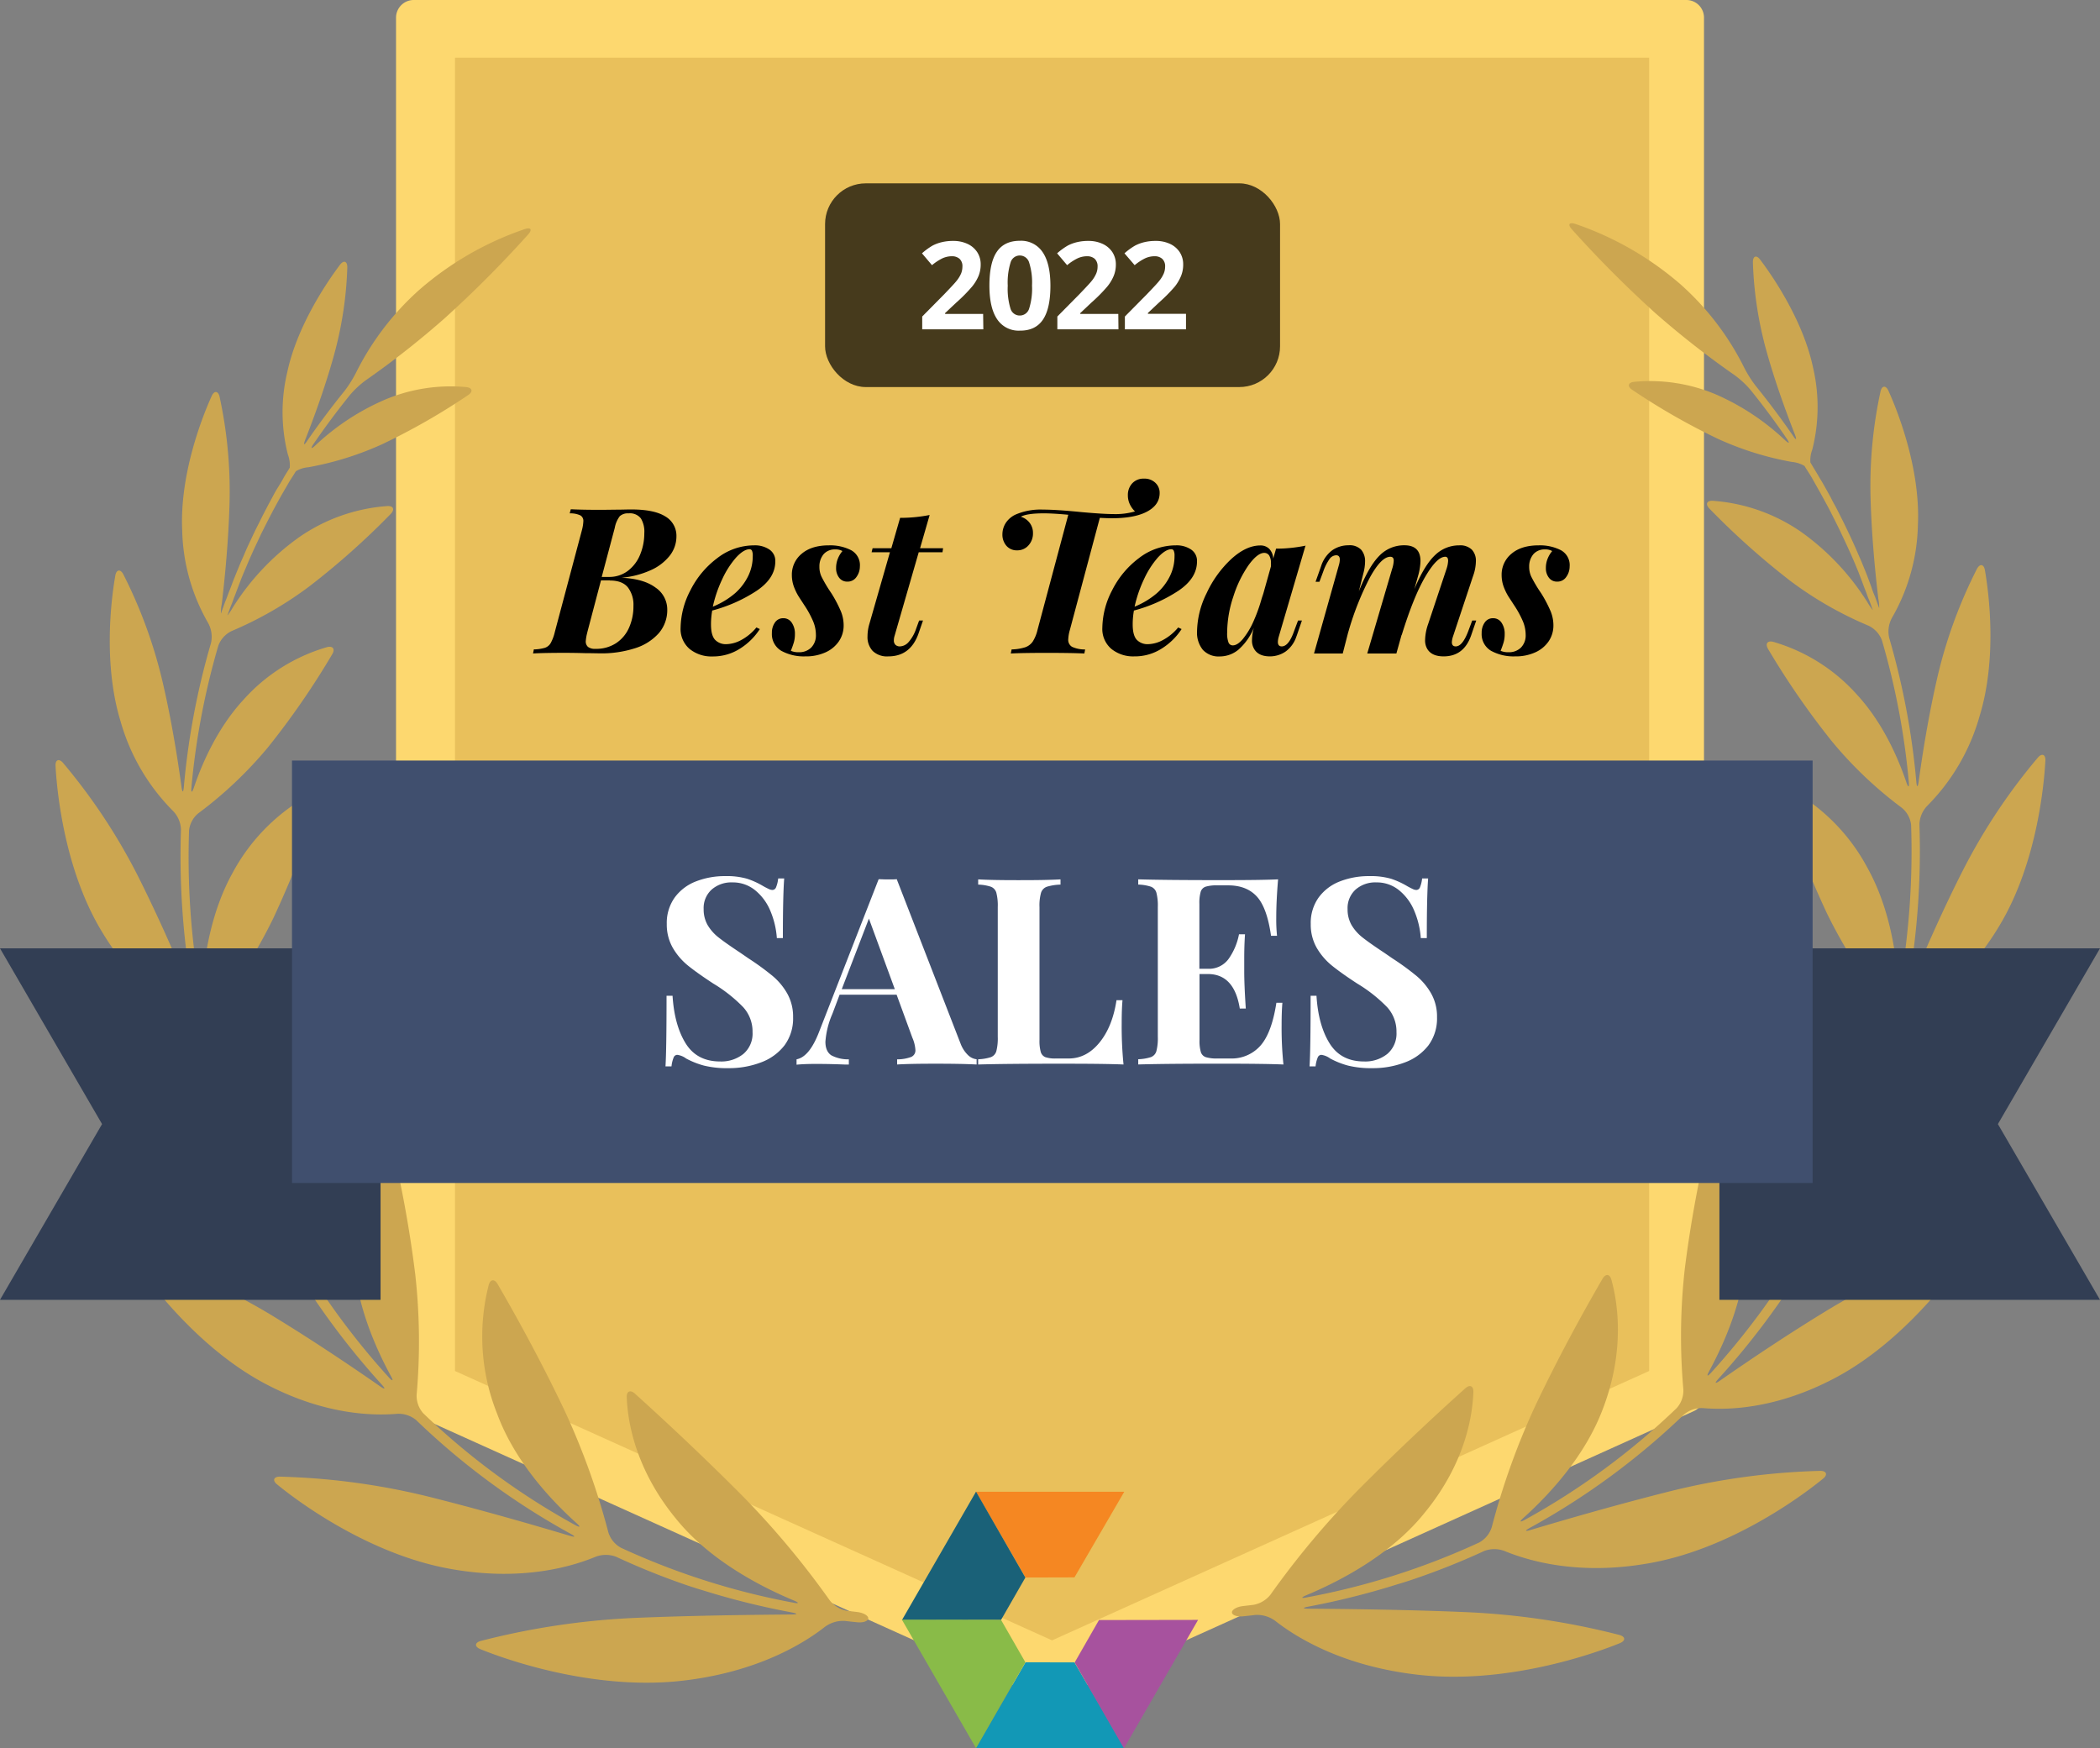 <?xml version="1.0" encoding="UTF-8"?> <svg xmlns="http://www.w3.org/2000/svg" id="Layer_1" data-name="Layer 1" viewBox="0 0 618.49 514.94"><rect x="0" y="0" width="618.49" height="514.94" fill="#808080" stroke="none"/><defs><style>.cls-1{fill:#fdd86f;}.cls-2{fill:#e9c05b;}.cls-3{fill:#cca650;}.cls-4{fill:#f58722;}.cls-5{fill:#1a6178;}.cls-6{fill:#1298b6;}.cls-7{fill:#89bb48;}.cls-8{fill:#a7529e;}.cls-9{fill:#323e54;}.cls-10{fill:#404f6e;}.cls-11{fill:#fff;}.cls-12{fill:#463a1c;}</style></defs><title>best-teams-sales-2022</title><g id="Awards-Badges"><g id="Q1-2020_122319-SHAPES" data-name="Q1-2020 122319-SHAPES"><g id="best-teams-sales-2021"><polygon id="Path" class="cls-1" points="496.62 410.95 309.24 495.49 121.86 410.95 121.86 5.19 496.62 5.19 496.62 410.95"></polygon><path id="Shape" class="cls-1" d="M309.24,500.68a5.37,5.37,0,0,1-2.13-.47L119.75,415.67a5.19,5.19,0,0,1-3.11-4.66V5.19A5.21,5.21,0,0,1,121.87,0h374.8a5.19,5.19,0,0,1,5.19,5.19V411a5.17,5.17,0,0,1-3.11,4.66l-187.37,84.6A5.42,5.42,0,0,1,309.24,500.68ZM127,407.6l182.2,82.19,182.2-82.19V10.39H127Z"></path><polygon class="cls-2" points="134 403.79 134 17 485.71 17 485.71 403.79 309.85 483.13 134 403.79"></polygon><path class="cls-3" d="M244.29,471.23a252.14,252.14,0,0,0-25.35-30.38c-13.68-13.79-26.7-25.66-31.94-30.39-1.36-1.21-2.48-.73-2.41,1.08.23,6.22,2.07,20.65,14.51,35.77,9.53,11.82,24.07,19.64,34.69,24.07,1.67.7,1.56,1-.18.64a214.16,214.16,0,0,1-50.72-16.16,7.78,7.78,0,0,1-3.73-4.59,213.49,213.49,0,0,0-12.78-35.61c-7.92-16.74-16.35-31.49-19.83-37.48-.92-1.56-2.15-1.45-2.62.31a61.2,61.2,0,0,0,2.48,37.88c5.07,13.75,15.42,25.06,23.32,32.17,1.36,1.19,1.19,1.46-.4.59a211.55,211.55,0,0,1-44.62-32.83,7.73,7.73,0,0,1-2-5.56,178.36,178.36,0,0,0-.42-35.49,350.67,350.67,0,0,0-7.22-39.5c-.42-1.76-1.55-2-2.58-.45a60.3,60.3,0,0,0-8.3,34.95c.64,13.53,6.22,26.34,10.88,34.94.89,1.56.63,1.79-.59.45a222.59,222.59,0,0,1-31.82-45.35,7.67,7.67,0,0,1-.15-5.91,168.34,168.34,0,0,0,10.54-33.54A332.26,332.26,0,0,0,98,281.32c.11-1.8-1-2.39-2.35-1.23a59.47,59.47,0,0,0-18.38,30.53c-3.47,13.14-2.12,27.08-.28,36.64.34,1.77,0,1.88-.7.23A232.85,232.85,0,0,1,61.52,304a7.54,7.54,0,0,1,1.39-5.72,150.22,150.22,0,0,0,17.57-27.81,297.55,297.55,0,0,0,13.77-35.16c.54-1.73-.38-2.57-2-1.76a57,57,0,0,0-23.81,23.65c-6.23,11.28-8.32,24.47-8.91,33.67-.12,1.81-.43,1.84-.74,0a229.05,229.05,0,0,1-3.11-46.26,7.54,7.54,0,0,1,2.83-5.15,118.86,118.86,0,0,0,20.42-19.36A234.6,234.6,0,0,0,97.84,192.7c.92-1.55.22-2.56-1.56-2.09a52.57,52.57,0,0,0-24.63,15.55c-7.42,8.05-12,18.27-14.53,25.75-.59,1.73-.9,1.67-.73-.14a219.14,219.14,0,0,1,7.92-41.63,7.77,7.77,0,0,1,4-4.32,108.57,108.57,0,0,0,22.89-13.19,226.12,226.12,0,0,0,23.87-21.26c1.26-1.31.81-2.43-1-2.32A52,52,0,0,0,88,158.29a73,73,0,0,0-19.44,20.65A18.09,18.09,0,0,1,67,181.26a1.6,1.6,0,0,1,.16-.48c.31-.91.62-1.79,1-2.69s.63-1.75,1-2.63l1-2.66,1-2.61c.38-.89.73-1.78,1.11-2.65l1.1-2.6,1.17-2.62c.39-.86.79-1.71,1.2-2.57l1.22-2.61,1.28-2.54c.44-.85.87-1.72,1.32-2.58s.87-1.68,1.32-2.5l1.4-2.57c.47-.84.94-1.66,1.42-2.49s1-1.69,1.46-2.53l1.56-2.46.42-.68a8.35,8.35,0,0,1,3.67-1.17,91.58,91.58,0,0,0,21.91-6.86,194,194,0,0,0,25.13-14.38c1.56-1,1.28-2.17-.53-2.37a49.84,49.84,0,0,0-24.06,3.75,70.54,70.54,0,0,0-20.34,13.39c-1.32,1.23-1.55,1-.54-.45q5-7.32,10.67-14.34a27.29,27.29,0,0,1,4.72-4.39A258.71,258.71,0,0,0,131,93.7,334.15,334.15,0,0,0,155.6,69c1.21-1.36.76-2.09-.95-1.56a92.93,92.93,0,0,0-31.1,17.87,81.08,81.08,0,0,0-18.67,24.4,34.71,34.71,0,0,1-3.47,5.51q-5.75,7.11-10.88,14.54c-1,1.55-1.26,1.37-.61-.31,2.44-6.22,5.68-15,8.26-24.19a110,110,0,0,0,4.11-26.54c0-1.82-1.06-2.18-2.15-.74-4,5.31-12.68,18.15-15.55,31.71a50.62,50.62,0,0,0,.2,24.19,9.11,9.11,0,0,1,.56,3.84l-.44.73c-.49.81-1,1.56-1.46,2.43s-1,1.72-1.55,2.61-1,1.63-1.4,2.44l-1.43,2.64-1.31,2.52c-.47.89-.9,1.78-1.35,2.68s-.84,1.66-1.25,2.49-.85,1.8-1.27,2.69-.8,1.69-1.18,2.53-.75,1.78-1.17,2.71-.75,1.69-1.1,2.55-.75,1.82-1.12,2.74-.7,1.71-1,2.56-.72,1.84-1.06,2.76-.64,1.72-1,2.58l-1,2.78a1.82,1.82,0,0,1-.17.53,10.09,10.09,0,0,1,.22-2.74c.9-7.54,2-18.66,2.3-30a131,131,0,0,0-2.94-31.1c-.41-1.76-1.56-1.87-2.32-.22-3,6.61-9.44,23.33-8.69,39.53a57.11,57.11,0,0,0,7.63,27.31,8.42,8.42,0,0,1,.86,5.9,219.49,219.49,0,0,0-8,42.36c-.16,1.81-.45,1.81-.7,0-1.09-8-2.91-19.63-5.65-31.27A140.89,140.89,0,0,0,36.3,169.11c-.84-1.55-2-1.41-2.33.38-1.3,7.38-3.57,26.29,1.55,43A60.88,60.88,0,0,0,51,238.89a8.26,8.26,0,0,1,2.3,5.48,231.25,231.25,0,0,0,3.25,47.15c.31,1.79,0,1.87-.67.2-3.54-8.63-9.11-21.54-15.55-34.29a173.62,173.62,0,0,0-21.77-32.75c-1.19-1.37-2.29-.92-2.2.89.44,8.36,2.87,31.1,13.67,48.85,8.9,14.83,19.44,22.11,25.4,25.33A8.21,8.21,0,0,1,59,304.41a233.45,233.45,0,0,0,15.07,44.47c.74,1.65.49,1.8-.61.36-6-7.78-15-19.38-24.88-30.56a185.88,185.88,0,0,0-31.11-28c-1.55-1-2.46-.32-1.93,1.42,2.48,8.4,10.86,31.38,26.85,46.93,13.17,13,26,17.45,32.93,19A8,8,0,0,1,80,361.6a226,226,0,0,0,32.43,46.19c1.21,1.34,1,1.55-.47.53-8.15-5.68-20.22-13.84-32.75-21.42a181.85,181.85,0,0,0-37.89-17.1c-1.72-.53-2.44.45-1.41,1.94,4.9,7.2,19.8,26.66,39.72,36.59C96.2,416.7,109.89,417,117,416.4a8.11,8.11,0,0,1,5.62,1.9A213.5,213.5,0,0,0,168,451.71c1.55.87,1.55,1.13-.25.6-10.39-3.11-25.83-7.57-41.34-11.46a204.83,204.83,0,0,0-44-5.94c-1.82,0-2.24,1.12-.82,2.27,7,5.77,28.41,21.31,52.42,25.13,20,3.33,34.37-.88,41.43-3.81a8.52,8.52,0,0,1,6,0A212.47,212.47,0,0,0,202.6,467c1.71.57,3.11,1,3.11,1s1.41.42,3.11.95a226.76,226.76,0,0,0,24.38,5.95c1.78.35,1.76.59,0,.61-11.74.09-29.2.3-46.08,1a220.73,220.73,0,0,0-45.57,6.8c-1.74.49-1.82,1.68-.14,2.38,8.64,3.53,34.69,12.44,60.44,9.22,21.52-2.63,34.91-10.89,41.18-15.82a9.07,9.07,0,0,1,5.79-1.69c1.21.15,2.42.28,3.64.4,1.8.19,3.26-.36,3.26-1.17s-1.46-1.64-3.25-1.85l-3.11-.37A8.35,8.35,0,0,1,244.29,471.23Z"></path><path class="cls-3" d="M374.18,469.67a252.2,252.2,0,0,1,25.37-30.37c13.68-13.8,26.7-25.66,32-30.39,1.33-1.21,2.45-.73,2.39,1.07-.23,6.22-2,20.65-14.52,35.77-9.52,11.82-24.06,19.64-34.67,24.08-1.68.7-1.56,1,.17.63a214.14,214.14,0,0,0,50.72-16.15,7.78,7.78,0,0,0,3.73-4.59,212.39,212.39,0,0,1,12.78-35.62c7.92-16.73,16.35-31.49,19.83-37.48.92-1.55,2.15-1.44,2.61.31,1.67,6,4.25,20.22-2.47,37.89C467,428.57,456.65,439.87,448.75,447c-1.35,1.2-1.18,1.46.41.59a212.07,212.07,0,0,0,44.62-32.83,7.71,7.71,0,0,0,2-5.55,178.35,178.35,0,0,1,.42-35.49,356,356,0,0,1,7.23-39.41c.42-1.76,1.63-2,2.58-.45a60.11,60.11,0,0,1,8.29,34.94c-.64,13.53-6.22,26.35-10.89,35-.87,1.56-.62,1.79.59.45a222.09,222.09,0,0,0,31.82-45.35,7.62,7.62,0,0,0,.16-5.91,169.89,169.89,0,0,1-10.55-33.54,332.6,332.6,0,0,1-5-39.52c-.11-1.81,1-2.4,2.37-1.23a59.5,59.5,0,0,1,18.38,30.43c3.48,13.15,2.13,27.08.3,36.65-.35,1.77,0,1.88.69.23A232.25,232.25,0,0,0,557,302.39a7.58,7.58,0,0,0-1.4-5.72A149.89,149.89,0,0,1,538,268.86a299.24,299.24,0,0,1-13.76-35.16c-.55-1.73.37-2.57,2-1.76A57,57,0,0,1,550,255.6c6.31,11.32,8.4,24.51,9,33.67.11,1.8.42,1.83.73,0A229.1,229.1,0,0,0,562.86,243a7.56,7.56,0,0,0-2.83-5.15,118.26,118.26,0,0,1-20.38-19.36,235.33,235.33,0,0,1-18.91-27.34c-.91-1.56-.21-2.57,1.56-2.1a52.74,52.74,0,0,1,24.62,15.55c7.43,8.06,12,18.28,14.52,25.76.59,1.72.9,1.66.73-.14a218.45,218.45,0,0,0-7.91-41.64,7.8,7.8,0,0,0-4-4.32,107.91,107.91,0,0,1-23-13.19,226.27,226.27,0,0,1-23.79-21.26c-1.28-1.3-.83-2.42,1-2.31a52.15,52.15,0,0,1,26.1,9.23A73.06,73.06,0,0,1,550,177.39a21.24,21.24,0,0,0,1.56,2.31,1.7,1.7,0,0,0-.16-.48c-.31-.9-.62-1.79-1-2.69s-.64-1.74-1-2.63-.67-1.77-1-2.66l-1-2.61c-.35-.89-.73-1.77-1.08-2.64l-1.12-2.6L544,160.76c-.39-.85-.79-1.71-1.2-2.57s-.81-1.74-1.24-2.61-.83-1.68-1.26-2.53L539,150.47c-.43-.84-.89-1.68-1.34-2.51l-1.4-2.56-1.4-2.49-1.43-2.54-1.55-2.45-.42-.69a8.7,8.7,0,0,0-3.67-1.17,90.83,90.83,0,0,1-21.91-6.85,195.34,195.34,0,0,1-25.14-14.39c-1.55-1-1.27-2.16.53-2.36a49.9,49.9,0,0,1,24.17,3.74,70.93,70.93,0,0,1,20.22,13.39c1.32,1.23,1.55,1,.54-.45q-5-7.32-10.67-14.34a27.12,27.12,0,0,0-4.76-4.38,263.66,263.66,0,0,1-23.32-18.27,336.25,336.25,0,0,1-24.56-24.67c-1.21-1.35-.76-2.08,1-1.56A93.31,93.31,0,0,1,495,83.79a81.21,81.21,0,0,1,18.66,24.41,34.18,34.18,0,0,0,3.47,5.5q5.76,7.13,10.88,14.54c1,1.56,1.26,1.37.61-.31-2.44-6.22-5.68-15-8.26-24.18a110.51,110.51,0,0,1-4.1-26.55c0-1.82,1.06-2.18,2.14-.73,4,5.3,12.69,18.15,15.56,31.71a51.09,51.09,0,0,1-.19,24.18,9,9,0,0,0-.58,3.84l.44.74,1.46,2.42c.51.86,1,1.73,1.56,2.61l1.38,2.45c.48.88,1,1.75,1.43,2.64s.89,1.65,1.32,2.47.91,1.78,1.36,2.68.84,1.66,1.24,2.49l1.29,2.69,1.17,2.53c.4.9.81,1.81,1.19,2.71s.75,1.69,1.11,2.55l1.12,2.73c.35.86.69,1.71,1,2.57s.71,1.84,1,2.75.64,1.73,1,2.59l1,2.78.19.53a12.58,12.58,0,0,0-.24-2.74c-.9-7.54-2-18.66-2.3-30a131,131,0,0,1,2.94-31.1c.41-1.76,1.56-1.87,2.32-.22,3,6.61,9.44,23.33,8.69,39.53a57.09,57.09,0,0,1-7.62,27.33,8.38,8.38,0,0,0-.85,5.89,222,222,0,0,1,8,42.37c.15,1.8.45,1.8.7,0,1.09-8,2.92-19.63,5.64-31.28a140.35,140.35,0,0,1,11.53-31.38c.85-1.56,2-1.42,2.33.37,1.29,7.39,3.56,26.3-1.56,43a60.85,60.85,0,0,1-15.42,26.44,8.26,8.26,0,0,0-2.3,5.47,230.69,230.69,0,0,1-3.26,47.16c-.31,1.78,0,1.86.67.2,3.55-8.63,9.12-21.54,15.63-34.29a173.76,173.76,0,0,1,21.85-32.76c1.19-1.37,2.29-.91,2.2.89-.44,8.37-2.86,31.1-13.67,48.85-8.9,14.84-19.43,22.11-25.4,25.33a8.18,8.18,0,0,0-3.65,4.67,234.05,234.05,0,0,1-15.07,44.46c-.75,1.65-.5,1.81.6.36,6-7.78,15-19.38,24.89-30.56a185.8,185.8,0,0,1,31.1-28c1.55-1,2.46-.33,1.93,1.41-2.55,8.34-11,31.37-26.92,46.86-13.18,12.95-26,17.45-32.94,19a8,8,0,0,0-4.75,3.53,225.23,225.23,0,0,1-32.42,46.18c-1.21,1.34-1,1.56.47.53,8.14-5.67,20.21-13.84,32.75-21.41a182.09,182.09,0,0,1,37.88-17.11c1.74-.53,2.44.45,1.43,1.95-4.91,7.2-19.79,26.65-39.73,36.59-16.55,8.37-30.24,8.69-37.33,8.07a8.08,8.08,0,0,0-5.61,1.9A214,214,0,0,1,450.56,450c-1.56.87-1.48,1.14.25.61,10.38-3.11,25.83-7.57,41.33-11.46a205,205,0,0,1,44-5.94c1.8,0,2.22,1.12.82,2.27-7.06,5.77-28.42,21.3-52.44,25.13-20,3.33-34.35-.89-41.43-3.81a8.47,8.47,0,0,0-5.95,0,212.57,212.57,0,0,1-21.2,8.44c-1.71.58-3.11,1-3.11,1s-1.42.42-3.11.95a229.62,229.62,0,0,1-24.37,6c-1.79.34-1.77.59,0,.61,11.74.09,29.21.29,46.08,1A220,220,0,0,1,477,481.55c1.74.5,1.82,1.68.14,2.38-8.63,3.53-34.68,12.44-60.42,9.22-21.54-2.62-34.93-10.88-41.2-15.81a9.08,9.08,0,0,0-5.79-1.7c-1.21.16-2.42.28-3.63.41-1.81.18-3.27-.36-3.27-1.17s1.46-1.65,3.27-1.85l3.11-.37A8.28,8.28,0,0,0,374.18,469.67Z"></path><polygon id="Fill-1" class="cls-4" points="287.42 439.36 302.04 464.62 316.45 464.58 331.12 439.36 287.42 439.36"></polygon><polygon id="Fill-2" class="cls-5" points="287.46 439.33 265.63 477.17 294.82 477.12 301.99 464.63 287.46 439.33"></polygon><polygon id="Fill-3" class="cls-6" points="287.42 514.85 331.12 514.85 316.45 489.62 302.04 489.59 287.42 514.85"></polygon><polygon id="Fill-4" class="cls-7" points="287.46 514.88 301.99 489.58 294.82 477.09 265.63 477.04 287.46 514.88"></polygon><polygon id="Fill-5" class="cls-8" points="323.67 477.15 316.51 489.64 331.02 514.94 352.86 477.1 323.67 477.15"></polygon><polygon class="cls-9" points="79.05 279.31 0 279.31 30.06 331.07 0 382.83 112.08 382.83 112.08 345.22 112.08 279.31 79.05 279.31"></polygon><polygon class="cls-9" points="618.49 279.31 539.44 279.31 506.4 279.31 506.4 345.22 506.4 382.83 618.49 382.83 588.42 331.07 618.49 279.31"></polygon><polygon class="cls-10" points="533.85 348.42 533.85 278.51 533.85 273.86 533.85 269.19 533.85 224 86 224 86 269.19 86 273.86 86 278.51 86 348.42 112.77 348.42 115.89 348.42 119.03 348.42 500.82 348.42 503.94 348.42 507.09 348.42 533.85 348.42"></polygon><path class="cls-11" d="M214.48,314.6a26.4,26.4,0,0,0,9.66-1.7,15.54,15.54,0,0,0,6.9-5,13.33,13.33,0,0,0,2.54-8.28,13.91,13.91,0,0,0-1.66-6.89,18.88,18.88,0,0,0-4.27-5.2,76.79,76.79,0,0,0-7.16-5.23h0l-2.47-1.7q-4.31-2.85-6.39-4.5a13.11,13.11,0,0,1-3.23-3.66,9.25,9.25,0,0,1-1.16-4.7,7.31,7.31,0,0,1,2.35-5.73,8.77,8.77,0,0,1,6.12-2.12,10.35,10.35,0,0,1,6.74,2.35,15.41,15.41,0,0,1,4.47,6.12,25.12,25.12,0,0,1,1.88,7.93h1.77q0-12.4.39-17.56h-1.77a9.29,9.29,0,0,1-.62,2.58,1.19,1.19,0,0,1-1.08.81,2.6,2.6,0,0,1-1.11-.31c-.44-.2-.94-.46-1.5-.77a24,24,0,0,0-4.86-2.23,21.55,21.55,0,0,0-6.39-.77,23.35,23.35,0,0,0-8.62,1.54,13.94,13.94,0,0,0-6.28,4.74,12.85,12.85,0,0,0-2.35,7.81,13.78,13.78,0,0,0,1.78,7.05,19.06,19.06,0,0,0,4.54,5.27q2.78,2.23,7.39,5.24a43.48,43.48,0,0,1,8.78,6.93,10.64,10.64,0,0,1,2.77,7.39,7.85,7.85,0,0,1-2.69,6.39,10.38,10.38,0,0,1-6.86,2.23q-6.85,0-10.16-5.35t-3.85-14h-1.77q0,15.93-.31,20.79h1.77a9.29,9.29,0,0,1,.62-2.58,1.17,1.17,0,0,1,1.07-.81,5.55,5.55,0,0,1,2.62,1.08,24.17,24.17,0,0,0,5.24,2.08A28.16,28.16,0,0,0,214.48,314.6Z"></path><path id="Combined-Shape" class="cls-11" d="M264.07,258.85l18.71,48.2.14.35a9.2,9.2,0,0,0,2.17,3.35,4.32,4.32,0,0,0,2.54,1.23h0v1.54c-3.08-.16-7-.23-11.7-.23h-.58q-7.43,0-11.13.23h0V312l.36,0a11.62,11.62,0,0,0,3.8-.71,2.08,2.08,0,0,0,1.23-2,10.75,10.75,0,0,0-.92-3.7h0l-4.62-12.63H247.28l-2,5.31-.18.46a24.87,24.87,0,0,0-2,8.09c0,1.9.58,3.22,1.74,4A10.54,10.54,0,0,0,250,312h0v1.54l-.95,0q-4.68-.19-8.6-.19c-2.36,0-4.31.07-5.85.23h0V312l.2-.05q3.65-.84,6.42-8h0l17.56-45h.16c.51,0,1.26.06,2.23.06h.6c1.07,0,1.85,0,2.32-.07Zm-8.16,11.7-8,20.79h15.63Z"></path><path class="cls-11" d="M330.9,313.52a112.06,112.06,0,0,1-.54-12.17q0-4.16.24-6.77h-1.77q-1.17,7.77-5,12.47t-9.05,4.7H311a9,9,0,0,1-3.12-.39,2.36,2.36,0,0,1-1.35-1.5,12.23,12.23,0,0,1-.38-3.58h0V267.16a13.81,13.81,0,0,1,.46-4.23,2.77,2.77,0,0,1,1.73-1.77,15.17,15.17,0,0,1,4-.62h0V259q-4.23.24-12.09.23h-.58q-7.8,0-11.58-.23h0v1.54a13.12,13.12,0,0,1,3.73.62,2.66,2.66,0,0,1,1.62,1.77,15.17,15.17,0,0,1,.42,4.23h0v38.2a15.17,15.17,0,0,1-.42,4.23,2.66,2.66,0,0,1-1.62,1.77,13.49,13.49,0,0,1-3.73.62h0v1.54q8.31-.24,25.1-.23Q325.68,313.29,330.9,313.52Z"></path><path class="cls-11" d="M378,313.52a104.09,104.09,0,0,1-.54-11.71c0-2.61.08-4.77.23-6.46h-1.77q-1.38,8.92-4.73,12.66a11.3,11.3,0,0,1-8.82,3.74h-3.77a11.13,11.13,0,0,1-3.47-.39,2.32,2.32,0,0,1-1.46-1.5,11.82,11.82,0,0,1-.39-3.58h0v-19.4h2.47q7.77,0,9.39,10.16h1.77c-.31-4.67-.46-8.32-.46-10.93h0v-3.7q0-4,.23-7.24h-1.77a18.71,18.71,0,0,1-3,7.16,7.13,7.13,0,0,1-6.2,3h-2.47v-19.1a11.82,11.82,0,0,1,.39-3.58,2.28,2.28,0,0,1,1.46-1.5,11.13,11.13,0,0,1,3.47-.39h3.15c3.65,0,6.47,1.11,8.47,3.31s3.39,6.06,4.16,11.55h1.77a45.86,45.86,0,0,1-.23-5.23q0-5,.54-11.4c-3,.15-8,.22-14.85.23h-2.75q-15.66,0-23.59-.23h0v1.54a13.19,13.19,0,0,1,3.73.62,2.66,2.66,0,0,1,1.62,1.77,15.17,15.17,0,0,1,.42,4.23h0v38.2a15.17,15.17,0,0,1-.42,4.23,2.66,2.66,0,0,1-1.62,1.77,13.56,13.56,0,0,1-3.73.62h0v1.54q8.31-.24,25.1-.23Q372.71,313.29,378,313.52Z"></path><path class="cls-11" d="M404.13,314.6a26.4,26.4,0,0,0,9.66-1.7,15.54,15.54,0,0,0,6.9-5,13.33,13.33,0,0,0,2.54-8.28,13.81,13.81,0,0,0-1.66-6.89,18.88,18.88,0,0,0-4.27-5.2,75.46,75.46,0,0,0-7.16-5.23h0l-2.47-1.7q-4.31-2.85-6.39-4.5a13.27,13.27,0,0,1-3.23-3.66,9.25,9.25,0,0,1-1.16-4.7,7.35,7.35,0,0,1,2.35-5.73,8.77,8.77,0,0,1,6.12-2.12,10.33,10.33,0,0,1,6.74,2.35,15.32,15.32,0,0,1,4.47,6.12,25.12,25.12,0,0,1,1.88,7.93h1.77q0-12.4.39-17.56h-1.77a9.29,9.29,0,0,1-.62,2.58,1.18,1.18,0,0,1-1.08.81,2.64,2.64,0,0,1-1.11-.31c-.44-.2-.94-.46-1.5-.77a24,24,0,0,0-4.86-2.23,21.55,21.55,0,0,0-6.39-.77,23.35,23.35,0,0,0-8.62,1.54,13.94,13.94,0,0,0-6.28,4.74,12.85,12.85,0,0,0-2.34,7.81,13.77,13.77,0,0,0,1.77,7.05,19.06,19.06,0,0,0,4.54,5.27q2.77,2.23,7.39,5.24a43.48,43.48,0,0,1,8.78,6.93,10.64,10.64,0,0,1,2.77,7.39,7.85,7.85,0,0,1-2.69,6.39,10.38,10.38,0,0,1-6.86,2.23q-6.84,0-10.16-5.35t-3.85-14H386q0,15.93-.31,20.79h1.77a9.29,9.29,0,0,1,.62-2.58,1.18,1.18,0,0,1,1.08-.81,5.57,5.57,0,0,1,2.61,1.08,24.37,24.37,0,0,0,5.24,2.08A28.16,28.16,0,0,0,404.13,314.6Z"></path><path d="M168.1,150l.29,0q3.17.16,8.83.16h0l5.1-.06h.2c.83,0,2-.05,3.46-.05q6.72,0,10,2.07a6.56,6.56,0,0,1,3.24,5.85,9.18,9.18,0,0,1-2,5.73A14.73,14.73,0,0,1,191.5,168a26.51,26.51,0,0,1-8.46,2.16q6.54.3,10,2.88a7.78,7.78,0,0,1,3.48,6.48,10.4,10.4,0,0,1-2.52,7,15.53,15.53,0,0,1-7,4.41,32.11,32.11,0,0,1-10.23,1.5h0l-3.48-.06-1,0c-2.1-.06-4.08-.09-6-.09q-6.06,0-9.3.18h0l.24-1.2.35,0a12.49,12.49,0,0,0,2.89-.46,3.13,3.13,0,0,0,1.71-1.38,12.94,12.94,0,0,0,1.23-3.3h0l7.92-29.76.08-.31a12,12,0,0,0,.4-2.57,1.84,1.84,0,0,0-.87-1.68,6.81,6.81,0,0,0-3.15-.6h0Zm11.52,20.94H177l-4,15.18-.06.27a13.61,13.61,0,0,0-.42,2.43,2.14,2.14,0,0,0,.66,1.71,3.4,3.4,0,0,0,2.22.57,10.67,10.67,0,0,0,6.06-1.68,10.52,10.52,0,0,0,3.81-4.56,15.53,15.53,0,0,0,1.29-6.42,8.43,8.43,0,0,0-1.65-5.46q-1.65-2-5.25-2Zm5.52-19.74a3.5,3.5,0,0,0-2.61.84,8.15,8.15,0,0,0-1.47,3.42h0l-3.84,14.46h2.1a9,9,0,0,0,5.61-1.8,11.26,11.26,0,0,0,3.6-4.77,16.38,16.38,0,0,0,1.23-6.33,7.49,7.49,0,0,0-1-4.32A4.05,4.05,0,0,0,185.14,151.2Z"></path><path d="M222.1,160.62a7.62,7.62,0,0,1,4.5,1.23,4,4,0,0,1,1.74,3.51q0,5-5.58,8.7a44.61,44.61,0,0,1-13,5.76,23.44,23.44,0,0,0-.36,4.08q0,3.18,1.17,4.5a4.37,4.37,0,0,0,3.45,1.32,9.57,9.57,0,0,0,4.2-1.17,15,15,0,0,0,4.56-3.75h0l1,.48-.28.42A18.94,18.94,0,0,1,218,191a14.69,14.69,0,0,1-8.13,2.34,10.17,10.17,0,0,1-6.78-2.22,7.7,7.7,0,0,1-2.64-6.24,24.43,24.43,0,0,1,2.88-11,26.76,26.76,0,0,1,7.86-9.45A17.75,17.75,0,0,1,222.1,160.62Zm-1.32,1.14q-1.74,0-4,2.46a26.27,26.27,0,0,0-4.08,6.39,37.37,37.37,0,0,0-2.76,8.07,23.73,23.73,0,0,0,6.6-4,16.41,16.41,0,0,0,3.78-4.95,13.28,13.28,0,0,0,1.38-6,3.48,3.48,0,0,0-.24-1.56A.78.78,0,0,0,220.78,161.76Z"></path><path d="M237.16,193.32a13.89,13.89,0,0,0,6-1.2,9.39,9.39,0,0,0,3.93-3.27,8.3,8.3,0,0,0,1.38-4.71,11,11,0,0,0-.81-4.08,37.53,37.53,0,0,0-2.73-5.22h0l-.84-1.26a41,41,0,0,1-2.13-3.72,6.74,6.74,0,0,1-.63-2.94,5.58,5.58,0,0,1,1.29-3.75,4.36,4.36,0,0,1,3.39-1.35,4,4,0,0,1,2.1.48,8.07,8.07,0,0,0-1.32,2.19,7.15,7.15,0,0,0-.54,2.79,4.5,4.5,0,0,0,.9,2.88,2.9,2.9,0,0,0,2.4,1.14,3.1,3.1,0,0,0,2.7-1.38,5.24,5.24,0,0,0,1-3.06,5,5,0,0,0-2.61-4.83,13.57,13.57,0,0,0-6.51-1.41q-5.1,0-8,2.46a7.94,7.94,0,0,0-2.91,6.36,10,10,0,0,0,.57,3.27,16,16,0,0,0,1.74,3.45l1.41,2.16a28.78,28.78,0,0,1,2.52,4.62,10.37,10.37,0,0,1,.84,4,5.11,5.11,0,0,1-1.38,3.78,5,5,0,0,1-3.66,1.38,5.57,5.57,0,0,1-2.34-.42q.6-1.5.9-2.55a8.63,8.63,0,0,0,.3-2.37,5.7,5.7,0,0,0-.93-3.36,2.9,2.9,0,0,0-2.49-1.32,2.86,2.86,0,0,0-2.46,1.26,5.13,5.13,0,0,0-.9,3.06,5.69,5.69,0,0,0,2.82,5.31A13.84,13.84,0,0,0,237.16,193.32Z"></path><path d="M261.64,193.32q6.66,0,9-7.08h0l1.2-3.48H270.7l-.9,2.46a11.33,11.33,0,0,1-2.19,3.87,3.55,3.55,0,0,1-2.55,1.29,1.85,1.85,0,0,1-1.32-.45,1.76,1.76,0,0,1-.48-1.35,4.16,4.16,0,0,1,.18-1.2h0l7.14-24.72h7l.18-1.2h-6.78l2.82-9.78a44.19,44.19,0,0,1-8.7.84h0l-2.58,8.94H257l-.3,1.2h5.4l-6.06,21.12a12.89,12.89,0,0,0-.54,3.6,6,6,0,0,0,1.53,4.35A6.09,6.09,0,0,0,261.64,193.32Z"></path><path d="M319.36,192.48l.24-1.2a8.89,8.89,0,0,1-3.87-.78,2.37,2.37,0,0,1-1.11-2.22,11.66,11.66,0,0,1,.48-2.76h0l8.82-33q2.4.12,3.48.12,6.36,0,10-1.74,4.14-2,4.14-5.7a4,4,0,0,0-1.26-3,4.6,4.6,0,0,0-3.36-1.23,4.5,4.5,0,0,0-3.45,1.38,5,5,0,0,0-1.29,3.54,6,6,0,0,0,.6,2.67,7,7,0,0,0,1.5,2.07,20.79,20.79,0,0,1-6.36.78q-3,0-9.6-.6-7.2-.72-11.16-.72a18.54,18.54,0,0,0-8,1.44,6.93,6.93,0,0,0-3,2.58,6.24,6.24,0,0,0-.93,3.24,5,5,0,0,0,1.17,3.39,4,4,0,0,0,3.15,1.35,4.32,4.32,0,0,0,3.36-1.47,5.15,5.15,0,0,0,1.32-3.57,4.83,4.83,0,0,0-1-3.09,5.15,5.15,0,0,0-2.58-1.77q1.8-1,6.78-1,2.7,0,7.2.42h0l-9.06,33.9a11.2,11.2,0,0,1-1.41,3.45,4.47,4.47,0,0,1-2.22,1.68,14.18,14.18,0,0,1-4,.63h0l-.24,1.2q3.42-.18,10.56-.18,7.32,0,11.1.18Z"></path><path d="M346.3,160.62a7.62,7.62,0,0,1,4.5,1.23,4,4,0,0,1,1.74,3.51q0,5-5.58,8.7a44.61,44.61,0,0,1-13,5.76,23.44,23.44,0,0,0-.36,4.08q0,3.18,1.17,4.5a4.37,4.37,0,0,0,3.45,1.32,9.57,9.57,0,0,0,4.2-1.17A15,15,0,0,0,347,184.8h0l1,.48-.28.42a18.94,18.94,0,0,1-5.51,5.28,14.69,14.69,0,0,1-8.13,2.34,10.17,10.17,0,0,1-6.78-2.22,7.7,7.7,0,0,1-2.64-6.24,24.43,24.43,0,0,1,2.88-11,26.76,26.76,0,0,1,7.86-9.45A17.75,17.75,0,0,1,346.3,160.62ZM345,161.76q-1.74,0-4,2.46a26.27,26.27,0,0,0-4.08,6.39,37.37,37.37,0,0,0-2.76,8.07,23.73,23.73,0,0,0,6.6-4,16.41,16.41,0,0,0,3.78-4.95,13.28,13.28,0,0,0,1.38-6,3.48,3.48,0,0,0-.24-1.56A.78.78,0,0,0,345,161.76Z"></path><path d="M384.52,160.62l-7.86,26.76-.07.25a5.88,5.88,0,0,0-.23,1.43q0,1.32,1.14,1.32,2.1,0,3.72-4.74h0l1.08-2.88h1.14l-1.5,4.38-.14.37a8.88,8.88,0,0,1-3.19,4.4,8.16,8.16,0,0,1-4.59,1.41q-3.12,0-4.44-1.86a4.78,4.78,0,0,1-.84-3,13.62,13.62,0,0,1,.54-3.54,17.3,17.3,0,0,1-4.53,6.42,8.62,8.62,0,0,1-5.49,2,6.31,6.31,0,0,1-5-1.95,8,8,0,0,1-1.71-5.43,26.31,26.31,0,0,1,2.85-11.31,32.19,32.19,0,0,1,7.23-10q4.38-4,8.58-4a3.59,3.59,0,0,1,2.61,1,4.45,4.45,0,0,1,1.17,2.88h0l.84-2.94h.73a43.42,43.42,0,0,0,8-.89Zm-12.18,2.22q-2,0-4.65,3.66a34.43,34.43,0,0,0-4.44,9.18,33.87,33.87,0,0,0-1.83,10.68,7.52,7.52,0,0,0,.39,2.85,1.33,1.33,0,0,0,1.29.87q1.32,0,2.91-1.83a22.55,22.55,0,0,0,3.18-5.28,47.58,47.58,0,0,0,2.79-8.19h0l-.3,1.44,2.64-9.42,0-.11a5.54,5.54,0,0,0,0-.79,4.19,4.19,0,0,0-.51-2.28A1.71,1.71,0,0,0,372.34,162.84Z"></path><path d="M397,186.48l.23-.77a84.91,84.91,0,0,1,6.16-15.49q3.39-6.24,6.09-6.24,1,0,1,1.14a9,9,0,0,1-.48,2.46h0l-7.32,24.9h8.58l1.56-5.58v.18q3.48-11.28,6.93-17.19t5.91-5.91q.84,0,.84,1.2a8.89,8.89,0,0,1-.48,2.4h0l-5.4,16.2a15.15,15.15,0,0,0-.9,4.68,4.91,4.91,0,0,0,.66,2.7q1.32,2.16,4.8,2.16,5.94,0,8.1-6.18h0l1.5-4.38H433.6l-1.08,2.88q-1.74,4.74-3.78,4.74-1.14,0-1.14-1.26a6.34,6.34,0,0,1,.36-1.74h0l5.88-17.7a13.37,13.37,0,0,0,.84-4.38,4.75,4.75,0,0,0-1.2-3.42,4.92,4.92,0,0,0-3.72-1.26,10.12,10.12,0,0,0-7.11,2.88q-3.09,2.88-6.09,10h0l1.08-3.84a17.86,17.86,0,0,0,.72-4.38q0-4.68-4.74-4.68a10.06,10.06,0,0,0-7.41,3.12q-3.09,3.12-6,10.44h0L401.5,169a14.29,14.29,0,0,0,.54-3.6,5.14,5.14,0,0,0-1.14-3.48,4.68,4.68,0,0,0-3.72-1.32,8.33,8.33,0,0,0-4.77,1.44,9.33,9.33,0,0,0-3.33,4.74h0l-1.62,4.56h1.14l1.14-3.06a14.6,14.6,0,0,1,1.83-3.63,2.48,2.48,0,0,1,1.95-1.11q1.08,0,1.08,1.26a6.34,6.34,0,0,1-.3,1.74h0L387,192.48h8.46l1.56-6.06Z"></path><path d="M446.2,193.32a13.89,13.89,0,0,0,6-1.2,9.39,9.39,0,0,0,3.93-3.27,8.3,8.3,0,0,0,1.38-4.71,11,11,0,0,0-.81-4.08,37.53,37.53,0,0,0-2.73-5.22h0l-.84-1.26a41,41,0,0,1-2.13-3.72,6.74,6.74,0,0,1-.63-2.94,5.58,5.58,0,0,1,1.29-3.75,4.36,4.36,0,0,1,3.39-1.35,4,4,0,0,1,2.1.48,8.07,8.07,0,0,0-1.32,2.19,7.15,7.15,0,0,0-.54,2.79,4.5,4.5,0,0,0,.9,2.88,2.9,2.9,0,0,0,2.4,1.14,3.1,3.1,0,0,0,2.7-1.38,5.24,5.24,0,0,0,1-3.06,5,5,0,0,0-2.61-4.83,13.57,13.57,0,0,0-6.51-1.41q-5.1,0-8,2.46a7.94,7.94,0,0,0-2.91,6.36,10,10,0,0,0,.57,3.27,16,16,0,0,0,1.74,3.45l1.41,2.16a28.78,28.78,0,0,1,2.52,4.62,10.37,10.37,0,0,1,.84,4,5.11,5.11,0,0,1-1.38,3.78,5,5,0,0,1-3.66,1.38,5.57,5.57,0,0,1-2.34-.42q.6-1.5.9-2.55a8.63,8.63,0,0,0,.3-2.37,5.7,5.7,0,0,0-.93-3.36,2.9,2.9,0,0,0-2.49-1.32,2.86,2.86,0,0,0-2.46,1.26,5.13,5.13,0,0,0-.9,3.06,5.69,5.69,0,0,0,2.82,5.31A13.84,13.84,0,0,0,446.2,193.32Z"></path><rect id="Rectangle" class="cls-12" x="243" y="54" width="134" height="60" rx="12"></rect><path class="cls-11" d="M289.61,97h-18V93.22l6.45-6.52c1.91-2,3.16-3.31,3.74-4.07a9.09,9.09,0,0,0,1.27-2.1,5.51,5.51,0,0,0,.38-2,2.93,2.93,0,0,0-.85-2.31,3.33,3.33,0,0,0-2.28-.75,6.66,6.66,0,0,0-2.9.68,15.49,15.49,0,0,0-2.93,1.95l-2.95-3.49a19.37,19.37,0,0,1,3.14-2.29,11.69,11.69,0,0,1,2.73-1,13.9,13.9,0,0,1,3.3-.36,9.77,9.77,0,0,1,4.26.88,6.84,6.84,0,0,1,2.86,2.46,6.54,6.54,0,0,1,1,3.62,8.92,8.92,0,0,1-.62,3.33,12.69,12.69,0,0,1-1.94,3.19,46.46,46.46,0,0,1-4.61,4.66l-3.31,3.11v.25h11.2Z"></path><path class="cls-11" d="M309.37,84.15q0,6.73-2.21,10t-6.79,3.23A7.57,7.57,0,0,1,293.66,94q-2.25-3.33-2.26-9.86,0-6.8,2.2-10c1.47-2.15,3.72-3.22,6.77-3.22a7.58,7.58,0,0,1,6.72,3.37Q309.37,77.65,309.37,84.15Zm-12.57,0a19.9,19.9,0,0,0,.82,6.78,2.82,2.82,0,0,0,2.75,2,2.86,2.86,0,0,0,2.74-2.07,19.5,19.5,0,0,0,.84-6.75,19.31,19.31,0,0,0-.85-6.79,2.87,2.87,0,0,0-2.73-2.07,2.83,2.83,0,0,0-2.74,2.07A19.91,19.91,0,0,0,296.8,84.15Z"></path><path class="cls-11" d="M329.41,97h-18V93.22l6.45-6.52c1.91-2,3.16-3.31,3.75-4.07a9.38,9.38,0,0,0,1.26-2.1,5.31,5.31,0,0,0,.39-2,3,3,0,0,0-.85-2.31,3.33,3.33,0,0,0-2.28-.75,6.63,6.63,0,0,0-2.9.68,15.23,15.23,0,0,0-2.94,1.95l-2.95-3.49a19.81,19.81,0,0,1,3.15-2.29,11.78,11.78,0,0,1,2.72-1,14,14,0,0,1,3.31-.36,9.72,9.72,0,0,1,4.25.88,6.86,6.86,0,0,1,2.87,2.46,6.54,6.54,0,0,1,1,3.62,8.73,8.73,0,0,1-.63,3.33,12.63,12.63,0,0,1-1.93,3.19,46.83,46.83,0,0,1-4.62,4.66l-3.3,3.11v.25h11.2Z"></path><path class="cls-11" d="M349.3,97h-18V93.22l6.45-6.52c1.91-2,3.16-3.31,3.74-4.07a9.09,9.09,0,0,0,1.27-2.1,5.31,5.31,0,0,0,.39-2,2.93,2.93,0,0,0-.86-2.31,3.29,3.29,0,0,0-2.27-.75,6.6,6.6,0,0,0-2.9.68,15.23,15.23,0,0,0-2.94,1.95l-3-3.49a18.94,18.94,0,0,1,3.15-2.29,11.78,11.78,0,0,1,2.72-1,14,14,0,0,1,3.3-.36,9.74,9.74,0,0,1,4.26.88,6.84,6.84,0,0,1,2.86,2.46,6.54,6.54,0,0,1,1,3.62,8.73,8.73,0,0,1-.62,3.33A12.93,12.93,0,0,1,346,84.41a48,48,0,0,1-4.62,4.66l-3.3,3.11v.25H349.3Z"></path></g></g></g></svg> 